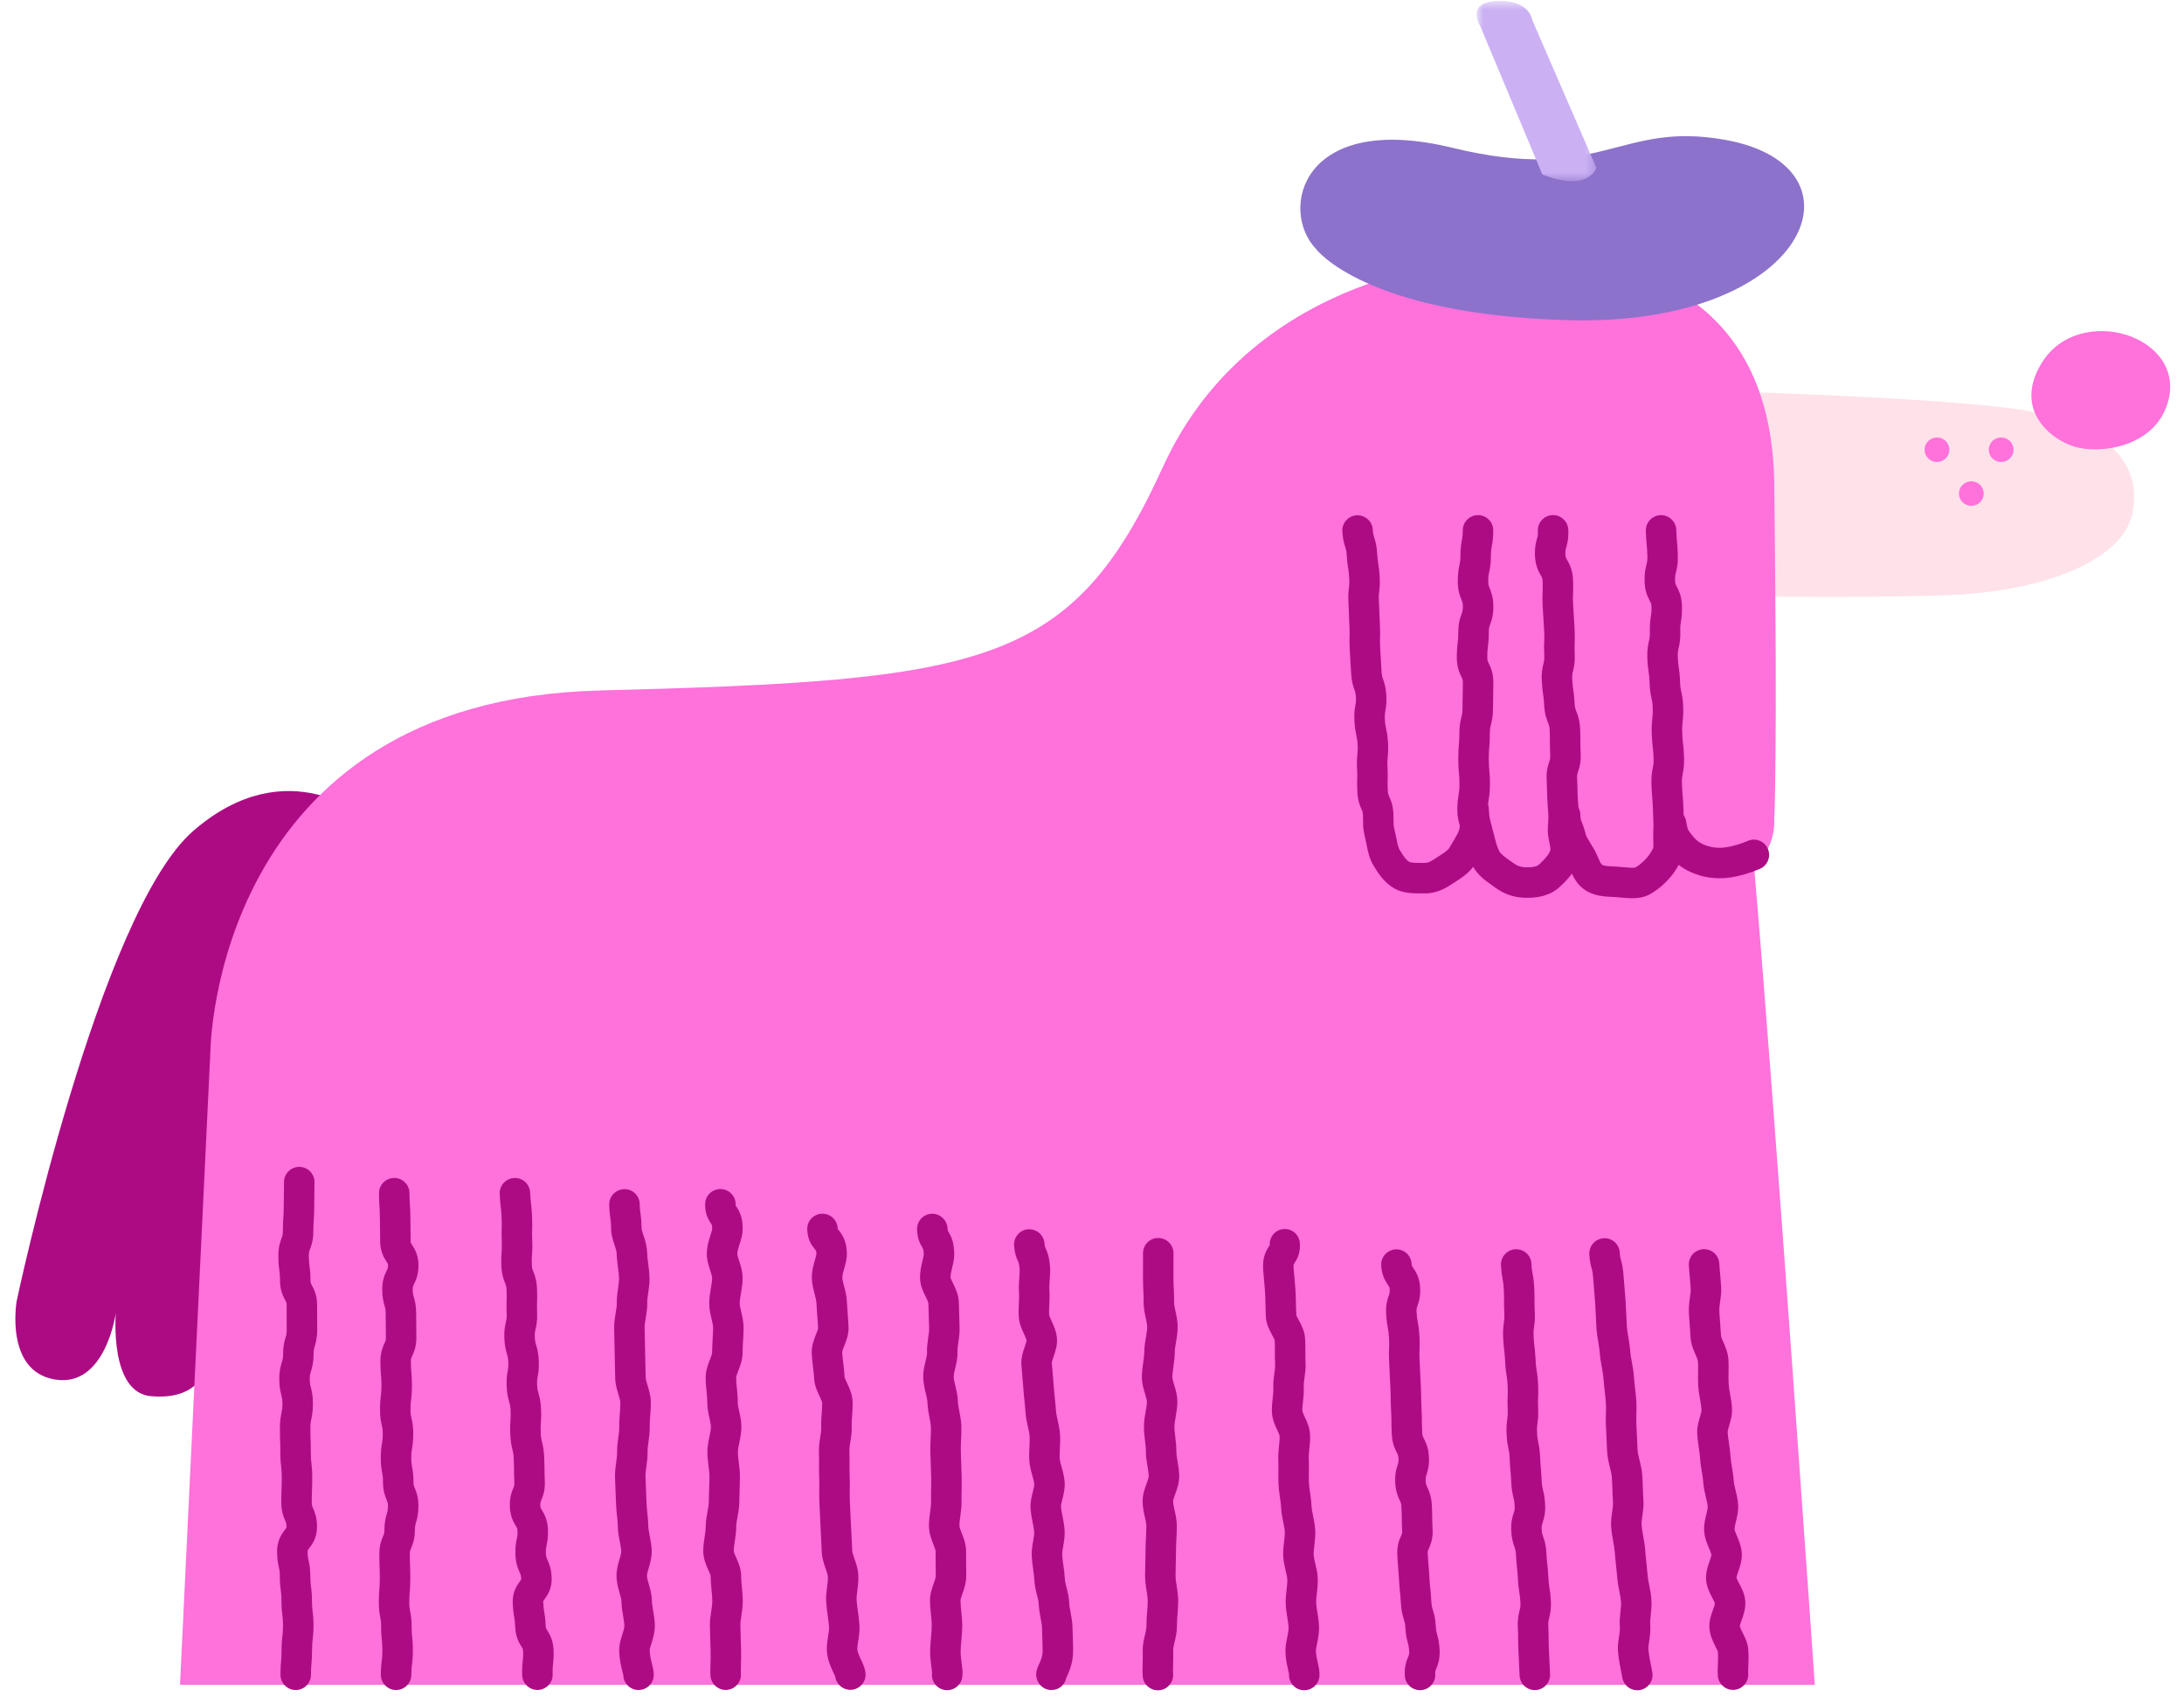 <svg viewBox="49.489 173.91 215.022 167.09" xmlns="http://www.w3.org/2000/svg" xmlns:xlink="http://www.w3.org/1999/xlink" xmlns:blush="http://design.blush" overflow="visible" width="215.022px" height="167.09px"><defs><polygon id="petdog-2-path-1" points="0.866 0.632 12.658 0.632 12.658 18.381 0.866 18.381"/></defs><g id="Pet/Dog 2" stroke="none" stroke-width="1" fill="none" fill-rule="evenodd"><g id="Group-56" transform="translate(51, 173)"><path d="M164.359,39.338 C164.359,39.338 192.791,39.995 199.442,41.638 C206.093,43.281 209.418,46.567 208.421,51.495 C207.567,55.712 200.606,59.217 189.632,59.546 C178.658,59.874 166.687,59.546 166.687,59.546 L164.359,39.338 Z" id="Fill-1" fill="#FFE2E9"/><path d="M34.668,81.561 C34.668,81.561 26.853,74.66 17.542,82.71 C8.231,90.76 0.129,129.041 0.129,129.041 C0.129,129.041 -1.08,135.94 3.908,136.762 C8.896,137.583 9.894,130.19 9.894,130.19 C9.894,130.19 9.211,138.083 13.385,138.405 C17.559,138.726 19.537,136.762 20.701,130.025 C21.865,123.29 34.668,81.561 34.668,81.561" id="Fill-3" fill="#AD0B84"/><path d="M171.17,86.096 C173.393,84.408 173.171,81.642 173.171,81.642 C173.171,81.642 173.503,75.482 173.171,48.538 C172.838,21.595 144.24,26.523 144.24,26.523 C144.24,26.523 121.96,27.181 112.981,46.895 C104.003,66.61 95.357,67.924 57.447,68.91 C19.537,69.896 19.205,104.397 19.205,104.397 L16.212,166.826 L177.162,166.826 C177.162,166.826 173.212,109.587 171.17,86.096" id="Fill-5" fill="#FF71DB"/><path d="M199.525,36.615 C196.716,41.141 200.234,44.117 202.686,44.883 C205.137,45.651 210.59,45.026 211.912,40.559 C213.862,33.968 203.211,30.678 199.525,36.615" id="Fill-7" fill="#FF71DB"/><path d="M128.056,25.428 C128.056,25.428 132.8,31.858 152.775,32.438 C176.549,33.129 182.889,17.334 168.405,14.694 C157.796,12.762 156.322,19.076 141.47,15.461 C126.615,11.848 124.398,21.596 128.056,25.428" id="Fill-9" fill="#8C72CB"/><g id="Group-13" transform="translate(143, 0.368)"><mask id="petdog-2-mask-2" fill="#fff"><use xlink:href="#petdog-2-path-1"/></mask><g id="Clip-12"/><path d="M7.337,17.722 L1.241,3.155 C1.241,3.155 -0.311,0.745 2.903,0.636 C6.118,0.526 6.339,2.498 6.339,2.498 L12.658,17.065 C12.658,17.065 11.938,19.521 7.337,17.722" id="Fill-11" fill="#CBB1F4" mask="url(#petdog-2-mask-2)"/></g><path d="M27.604,167.338 C26.775,167.338 26.104,166.667 26.104,165.838 C26.104,165.164 26.134,164.827 26.163,164.49 C26.187,164.219 26.211,163.948 26.211,163.405 C26.211,162.71 26.254,162.34 26.292,162.015 C26.324,161.734 26.353,161.493 26.353,160.971 C26.353,160.458 26.323,160.219 26.288,159.943 C26.247,159.615 26.201,159.243 26.201,158.542 C26.201,158.034 26.171,157.809 26.133,157.525 C26.089,157.194 26.04,156.819 26.04,156.113 C26.04,155.671 26,155.494 25.94,155.226 C25.864,154.883 25.769,154.457 25.769,153.685 C25.769,152.569 26.255,151.936 26.545,151.558 C26.599,151.488 26.68,151.382 26.693,151.351 C26.7,150.961 26.666,150.88 26.562,150.638 C26.411,150.284 26.182,149.75 26.182,148.837 C26.182,148.199 26.195,147.881 26.208,147.563 C26.219,147.274 26.231,146.985 26.231,146.409 C26.231,145.888 26.203,145.647 26.171,145.367 C26.133,145.043 26.091,144.675 26.091,143.982 C26.091,143.402 26.081,143.112 26.07,142.823 C26.059,142.506 26.048,142.19 26.048,141.557 C26.048,140.798 26.134,140.379 26.203,140.042 C26.257,139.776 26.297,139.585 26.297,139.13 C26.297,138.713 26.254,138.544 26.189,138.289 C26.099,137.937 25.987,137.5 25.987,136.705 C25.987,135.874 26.133,135.4 26.239,135.053 C26.316,134.8 26.359,134.661 26.359,134.279 C26.359,133.456 26.498,132.985 26.6,132.642 C26.675,132.386 26.717,132.245 26.717,131.856 L26.708,129.43 C26.708,129.202 26.689,129.165 26.562,128.928 C26.361,128.555 26.058,127.99 26.058,127.007 C26.058,126.504 26.028,126.281 25.989,125.999 C25.944,125.668 25.893,125.293 25.893,124.586 C25.893,123.714 26.074,123.219 26.207,122.858 C26.296,122.614 26.337,122.502 26.337,122.162 C26.337,121.503 26.361,121.172 26.384,120.842 C26.404,120.567 26.424,120.291 26.424,119.738 C26.424,119.117 26.431,118.806 26.438,118.495 C26.445,118.201 26.451,117.907 26.451,117.318 C26.451,116.489 27.123,115.818 27.951,115.818 C28.78,115.818 29.451,116.489 29.451,117.318 C29.451,117.94 29.444,118.251 29.437,118.562 C29.431,118.856 29.424,119.15 29.424,119.738 C29.424,120.398 29.4,120.728 29.377,121.058 C29.357,121.334 29.337,121.61 29.337,122.162 C29.337,123.034 29.156,123.529 29.023,123.89 C28.934,124.134 28.893,124.246 28.893,124.586 C28.893,125.089 28.923,125.312 28.962,125.594 C29.007,125.925 29.058,126.3 29.058,127.007 C29.058,127.236 29.078,127.272 29.205,127.509 C29.405,127.883 29.708,128.447 29.708,129.43 L29.717,131.856 C29.717,132.679 29.578,133.15 29.477,133.493 C29.401,133.749 29.359,133.891 29.359,134.279 C29.359,135.11 29.213,135.585 29.107,135.932 C29.03,136.184 28.987,136.323 28.987,136.705 C28.987,137.123 29.03,137.292 29.096,137.546 C29.185,137.898 29.297,138.335 29.297,139.13 C29.297,139.889 29.211,140.308 29.142,140.645 C29.087,140.911 29.048,141.102 29.048,141.557 C29.048,142.137 29.058,142.427 29.068,142.716 C29.08,143.033 29.091,143.349 29.091,143.982 C29.091,144.503 29.119,144.744 29.151,145.024 C29.188,145.348 29.231,145.716 29.231,146.409 C29.231,147.046 29.218,147.364 29.206,147.683 C29.194,147.971 29.182,148.26 29.182,148.837 C29.182,149.135 29.217,149.216 29.32,149.458 C29.472,149.812 29.7,150.346 29.7,151.259 C29.7,152.375 29.214,153.007 28.924,153.385 C28.871,153.455 28.79,153.561 28.776,153.593 C28.769,154.127 28.809,154.304 28.869,154.572 C28.945,154.915 29.04,155.341 29.04,156.113 C29.04,156.622 29.07,156.846 29.107,157.131 C29.151,157.462 29.201,157.836 29.201,158.542 C29.201,159.056 29.23,159.295 29.265,159.571 C29.306,159.899 29.353,160.271 29.353,160.971 C29.353,161.667 29.31,162.036 29.271,162.361 C29.239,162.642 29.211,162.883 29.211,163.405 C29.211,164.079 29.181,164.416 29.152,164.753 C29.128,165.025 29.104,165.296 29.104,165.838 C29.104,166.667 28.433,167.338 27.604,167.338" id="Fill-14" fill="#AD0B84"/><path d="M37.484,167.338 C36.656,167.338 35.984,166.667 35.984,165.838 C35.984,165.149 36.031,164.783 36.072,164.46 C36.106,164.192 36.136,163.96 36.136,163.46 C36.136,162.942 36.109,162.683 36.083,162.424 C36.05,162.109 36.014,161.753 36.014,161.081 C36.014,160.63 35.977,160.441 35.926,160.177 C35.864,159.85 35.785,159.443 35.785,158.707 C35.785,158.052 35.812,157.724 35.839,157.397 C35.861,157.13 35.883,156.865 35.883,156.333 C35.883,155.769 35.871,155.487 35.861,155.205 C35.849,154.894 35.837,154.582 35.837,153.959 C35.837,153.062 36.059,152.537 36.206,152.189 C36.304,151.955 36.337,151.877 36.337,151.588 C36.337,150.78 36.474,150.319 36.572,149.982 C36.645,149.734 36.685,149.597 36.685,149.22 C36.685,148.924 36.65,148.837 36.553,148.605 C36.365,148.148 36.197,147.67 36.197,146.847 C36.197,146.391 36.161,146.199 36.111,145.933 C36.053,145.609 35.978,145.205 35.978,144.476 C35.978,143.758 36.044,143.362 36.097,143.043 C36.142,142.781 36.175,142.573 36.175,142.105 C36.175,141.682 36.136,141.512 36.078,141.255 C35.999,140.917 35.903,140.496 35.903,139.733 C35.903,139.049 35.947,138.687 35.986,138.367 C36.019,138.097 36.047,137.865 36.047,137.363 C36.047,136.837 36.023,136.574 35.999,136.312 C35.971,135.982 35.941,135.651 35.941,134.992 C35.941,134.073 36.185,133.538 36.346,133.184 C36.453,132.951 36.481,132.889 36.481,132.623 C36.481,132.044 36.477,131.754 36.471,131.464 C36.465,131.161 36.461,130.858 36.461,130.252 C36.461,129.871 36.422,129.733 36.349,129.483 C36.252,129.147 36.12,128.687 36.12,127.884 C36.12,126.951 36.38,126.409 36.551,126.051 C36.661,125.822 36.688,125.767 36.688,125.517 C36.688,125.369 36.688,125.369 36.545,125.149 C36.312,124.788 35.919,124.184 35.919,123.148 C35.919,122.575 35.913,122.289 35.904,122.003 C35.897,121.697 35.889,121.391 35.889,120.779 C35.889,120.242 35.868,119.973 35.849,119.704 C35.827,119.381 35.803,119.059 35.803,118.413 C35.803,117.585 36.474,116.913 37.303,116.913 C38.132,116.913 38.803,117.585 38.803,118.413 C38.803,118.951 38.822,119.219 38.842,119.488 C38.864,119.811 38.889,120.133 38.889,120.779 C38.889,121.351 38.895,121.638 38.904,121.924 C38.911,122.23 38.919,122.536 38.919,123.148 C38.919,123.296 38.919,123.296 39.062,123.516 C39.297,123.877 39.688,124.481 39.688,125.517 C39.688,126.45 39.428,126.991 39.257,127.349 C39.147,127.579 39.12,127.633 39.12,127.884 C39.12,128.265 39.16,128.403 39.233,128.653 C39.328,128.989 39.461,129.449 39.461,130.252 C39.461,130.832 39.465,131.121 39.471,131.411 C39.477,131.714 39.481,132.017 39.481,132.623 C39.481,133.542 39.237,134.076 39.075,134.43 C38.969,134.663 38.941,134.726 38.941,134.992 C38.941,135.518 38.964,135.78 38.987,136.043 C39.017,136.373 39.047,136.703 39.047,137.363 C39.047,138.046 39.004,138.409 38.964,138.729 C38.931,138.999 38.903,139.231 38.903,139.733 C38.903,140.155 38.943,140.325 39.002,140.582 C39.08,140.921 39.175,141.341 39.175,142.105 C39.175,142.822 39.109,143.218 39.056,143.537 C39.013,143.799 38.978,144.007 38.978,144.476 C38.978,144.932 39.014,145.124 39.062,145.39 C39.123,145.714 39.197,146.117 39.197,146.847 C39.197,147.144 39.233,147.231 39.328,147.463 C39.517,147.92 39.685,148.398 39.685,149.22 C39.685,150.028 39.55,150.49 39.45,150.827 C39.377,151.075 39.337,151.212 39.337,151.588 C39.337,152.485 39.115,153.01 38.968,153.358 C38.87,153.592 38.837,153.671 38.837,153.959 C38.837,154.523 38.847,154.805 38.858,155.087 C38.87,155.399 38.883,155.71 38.883,156.333 C38.883,156.987 38.856,157.315 38.83,157.643 C38.807,157.909 38.785,158.174 38.785,158.707 C38.785,159.158 38.822,159.348 38.873,159.611 C38.935,159.938 39.014,160.345 39.014,161.081 C39.014,161.599 39.041,161.859 39.066,162.117 C39.099,162.432 39.136,162.788 39.136,163.46 C39.136,164.149 39.089,164.515 39.047,164.838 C39.014,165.107 38.984,165.338 38.984,165.838 C38.984,166.667 38.313,167.338 37.484,167.338" id="Fill-16" fill="#AD0B84"/><path d="M51.401,167.331 C50.601,167.331 49.937,166.7 49.903,165.894 C49.874,165.183 49.917,164.804 49.955,164.469 C49.985,164.199 50.009,163.986 49.989,163.508 C49.981,163.307 49.966,163.284 49.828,163.061 C49.602,162.697 49.259,162.146 49.218,161.158 C49.197,160.657 49.158,160.426 49.113,160.158 C49.06,159.838 48.999,159.476 48.97,158.79 C48.923,157.678 49.389,157.03 49.668,156.643 C49.719,156.572 49.79,156.475 49.803,156.442 C49.79,156.067 49.751,155.979 49.647,155.744 C49.489,155.388 49.273,154.9 49.236,154.022 C49.203,153.241 49.295,152.807 49.368,152.458 C49.422,152.199 49.456,152.043 49.439,151.639 C49.43,151.431 49.413,151.403 49.279,151.182 C49.06,150.821 48.73,150.274 48.689,149.298 C48.65,148.379 48.871,147.834 49.018,147.473 C49.114,147.234 49.141,147.17 49.13,146.902 C49.104,146.285 49.1,145.976 49.097,145.667 C49.094,145.382 49.092,145.098 49.068,144.529 C49.049,144.086 49.004,143.901 48.94,143.645 C48.859,143.318 48.759,142.911 48.728,142.168 C48.7,141.492 48.724,141.132 48.746,140.813 C48.764,140.557 48.782,140.301 48.76,139.79 C48.743,139.378 48.695,139.214 48.624,138.965 C48.526,138.627 48.404,138.206 48.372,137.433 C48.339,136.674 48.416,136.252 48.477,135.913 C48.525,135.651 48.555,135.477 48.538,135.051 C48.521,134.642 48.472,134.479 48.4,134.233 C48.3,133.893 48.176,133.47 48.143,132.694 C48.109,131.897 48.217,131.435 48.296,131.099 C48.354,130.849 48.389,130.698 48.373,130.31 C48.345,129.661 48.357,129.335 48.367,129.009 C48.377,128.741 48.386,128.473 48.363,127.937 C48.349,127.599 48.306,127.491 48.212,127.252 C48.075,126.907 47.887,126.433 47.852,125.588 C47.823,124.908 47.85,124.544 47.875,124.225 C47.895,123.952 47.913,123.717 47.892,123.213 C47.864,122.569 47.874,122.246 47.882,121.922 C47.89,121.651 47.898,121.38 47.875,120.84 C47.853,120.306 47.821,120.039 47.789,119.773 C47.751,119.45 47.713,119.127 47.686,118.479 C47.651,117.651 48.294,116.952 49.121,116.917 C49.957,116.878 50.648,117.526 50.683,118.353 C50.705,118.887 50.737,119.154 50.769,119.42 C50.807,119.743 50.845,120.066 50.872,120.714 C50.9,121.359 50.89,121.683 50.881,122.006 C50.874,122.277 50.866,122.547 50.889,123.087 C50.918,123.768 50.89,124.13 50.866,124.45 C50.845,124.723 50.828,124.957 50.849,125.462 C50.863,125.8 50.906,125.909 51.001,126.147 C51.137,126.493 51.325,126.966 51.36,127.811 C51.388,128.46 51.377,128.786 51.366,129.112 C51.357,129.38 51.347,129.648 51.37,130.184 C51.403,130.98 51.296,131.442 51.217,131.779 C51.159,132.029 51.124,132.18 51.14,132.568 C51.157,132.977 51.206,133.14 51.278,133.386 C51.378,133.726 51.502,134.149 51.535,134.925 C51.567,135.684 51.491,136.106 51.429,136.445 C51.382,136.707 51.351,136.88 51.369,137.307 C51.386,137.719 51.434,137.884 51.505,138.132 C51.604,138.471 51.725,138.892 51.757,139.664 C51.786,140.341 51.761,140.701 51.739,141.019 C51.722,141.276 51.704,141.532 51.725,142.042 C51.744,142.485 51.79,142.67 51.853,142.926 C51.934,143.253 52.034,143.66 52.065,144.403 C52.091,145.02 52.094,145.329 52.097,145.638 C52.1,145.923 52.103,146.207 52.127,146.776 C52.165,147.695 51.944,148.241 51.797,148.602 C51.7,148.84 51.674,148.904 51.686,149.171 C51.694,149.379 51.712,149.408 51.845,149.628 C52.064,149.99 52.395,150.536 52.436,151.513 C52.468,152.293 52.377,152.727 52.304,153.077 C52.249,153.335 52.216,153.492 52.233,153.896 C52.246,154.205 52.285,154.293 52.39,154.528 C52.547,154.884 52.764,155.372 52.8,156.25 C52.848,157.362 52.381,158.01 52.102,158.396 C52.051,158.468 51.981,158.565 51.967,158.598 C51.988,159.163 52.027,159.394 52.072,159.662 C52.126,159.982 52.186,160.345 52.215,161.032 C52.224,161.232 52.238,161.256 52.377,161.478 C52.603,161.843 52.945,162.394 52.986,163.381 C53.016,164.093 52.973,164.473 52.935,164.807 C52.905,165.077 52.88,165.29 52.901,165.768 C52.935,166.596 52.293,167.295 51.465,167.33 C51.443,167.331 51.422,167.331 51.401,167.331" id="Fill-18" fill="#AD0B84"/><path d="M61.356,167.338 C60.527,167.338 59.856,166.667 59.856,165.838 C59.846,165.792 59.809,165.666 59.771,165.518 C59.649,165.037 59.466,164.311 59.453,163.43 C59.444,162.858 59.608,162.345 59.752,161.893 C59.86,161.553 59.963,161.232 59.959,160.989 C59.955,160.742 59.9,160.425 59.843,160.089 C59.765,159.636 59.678,159.122 59.668,158.557 C59.665,158.38 59.578,158.08 59.494,157.791 C59.362,157.332 59.197,156.762 59.186,156.128 C59.174,155.511 59.334,154.971 59.474,154.493 C59.564,154.19 59.656,153.876 59.653,153.68 C59.648,153.42 59.584,153.096 59.516,152.753 C59.427,152.306 59.327,151.798 59.316,151.246 C59.309,150.889 59.271,150.53 59.233,150.168 C59.187,149.718 59.142,149.264 59.133,148.807 C59.126,148.42 59.106,148.03 59.088,147.639 C59.067,147.216 59.047,146.792 59.039,146.366 C59.028,145.846 59.096,145.352 59.155,144.916 C59.205,144.554 59.251,144.213 59.246,143.92 C59.235,143.395 59.304,142.899 59.364,142.461 C59.414,142.101 59.461,141.761 59.456,141.473 C59.446,141.017 59.479,140.559 59.514,140.103 C59.541,139.745 59.571,139.387 59.564,139.032 C59.559,138.826 59.468,138.527 59.372,138.21 C59.23,137.741 59.069,137.21 59.057,136.603 L58.955,131.727 C58.943,131.158 59.031,130.639 59.108,130.182 C59.165,129.844 59.218,129.526 59.213,129.282 C59.202,128.72 59.277,128.205 59.344,127.75 C59.394,127.41 59.44,127.089 59.436,126.838 C59.428,126.465 59.378,126.088 59.326,125.689 C59.272,125.274 59.216,124.845 59.207,124.405 C59.201,124.132 59.092,123.802 58.976,123.453 C58.832,123.017 58.669,122.523 58.658,121.978 C58.643,121.26 58.608,121.031 58.571,120.79 C58.53,120.522 58.484,120.218 58.47,119.548 C58.452,118.72 59.109,118.034 59.938,118.017 C60.78,117.993 61.452,118.656 61.469,119.484 C61.479,119.959 61.504,120.126 61.537,120.338 C61.594,120.714 61.639,121.069 61.657,121.916 C61.661,122.017 61.755,122.303 61.825,122.511 C61.988,123.005 62.191,123.619 62.206,124.343 C62.212,124.649 62.257,124.967 62.301,125.299 C62.358,125.74 62.424,126.239 62.435,126.776 C62.445,127.276 62.377,127.738 62.312,128.185 C62.258,128.557 62.206,128.908 62.212,129.22 C62.224,129.746 62.14,130.242 62.066,130.68 C62.005,131.039 61.948,131.379 61.954,131.665 L62.056,136.543 C62.06,136.735 62.148,137.028 62.243,137.339 C62.387,137.814 62.55,138.352 62.563,138.971 C62.572,139.422 62.54,139.876 62.505,140.331 C62.478,140.692 62.447,141.052 62.455,141.413 C62.465,141.939 62.397,142.435 62.336,142.872 C62.286,143.232 62.239,143.572 62.245,143.86 C62.255,144.386 62.188,144.883 62.128,145.321 C62.079,145.68 62.033,146.02 62.038,146.307 C62.046,146.705 62.065,147.101 62.085,147.495 C62.105,147.915 62.125,148.333 62.132,148.748 C62.14,149.122 62.18,149.493 62.217,149.861 C62.263,150.307 62.307,150.75 62.315,151.189 C62.321,151.476 62.388,151.813 62.459,152.17 C62.544,152.605 62.642,153.097 62.652,153.622 C62.665,154.28 62.491,154.869 62.352,155.341 C62.273,155.612 62.182,155.918 62.185,156.074 C62.189,156.31 62.28,156.625 62.377,156.958 C62.508,157.413 62.657,157.928 62.667,158.504 C62.673,158.842 62.735,159.202 62.8,159.584 C62.874,160.016 62.95,160.463 62.959,160.939 C62.97,161.673 62.771,162.3 62.61,162.803 C62.549,162.997 62.456,163.29 62.453,163.389 C62.46,163.916 62.577,164.376 62.68,164.782 C62.77,165.141 62.856,165.481 62.856,165.838 C62.856,166.667 62.185,167.338 61.356,167.338" id="Fill-20" fill="#AD0B84"/><path d="M69.933,167.331 C69.168,167.331 68.514,166.748 68.441,165.971 C68.411,165.647 68.422,165.29 68.436,164.838 C68.449,164.449 68.464,163.98 68.451,163.44 L68.424,162.597 C68.406,162.102 68.388,161.565 68.38,160.99 C68.373,160.501 68.442,160.046 68.509,159.605 C68.566,159.227 68.62,158.872 68.617,158.543 C68.615,158.213 68.58,157.875 68.547,157.529 C68.502,157.064 68.458,156.588 68.457,156.102 C68.446,156.011 68.317,155.722 68.232,155.531 C68.008,155.03 67.729,154.406 67.727,153.66 C67.727,153.152 67.801,152.666 67.866,152.238 C67.921,151.871 67.974,151.523 67.974,151.217 C67.975,150.681 68.067,150.181 68.149,149.74 C68.215,149.386 68.277,149.052 68.277,148.773 C68.278,148.352 68.293,147.928 68.308,147.502 C68.322,147.113 68.336,146.722 68.337,146.329 C68.338,146.022 68.295,145.675 68.249,145.307 C68.195,144.878 68.134,144.393 68.136,143.885 C68.138,143.326 68.246,142.814 68.34,142.362 C68.411,142.021 68.479,141.699 68.48,141.444 C68.481,141.203 68.411,140.886 68.337,140.55 C68.236,140.092 68.121,139.574 68.124,139.001 C68.126,138.644 68.087,138.286 68.052,137.931 C68.007,137.494 67.962,137.042 67.965,136.562 C67.969,135.87 68.201,135.272 68.386,134.792 C68.475,134.562 68.597,134.248 68.598,134.126 C68.601,133.678 68.626,133.234 68.651,132.796 C68.672,132.421 68.694,132.051 68.697,131.686 C68.699,131.442 68.623,131.122 68.542,130.783 C68.434,130.328 68.311,129.811 68.316,129.244 C68.32,128.685 68.409,128.172 68.487,127.72 C68.545,127.381 68.6,127.06 68.602,126.807 C68.604,126.599 68.5,126.279 68.399,125.97 C68.246,125.5 68.072,124.969 68.078,124.365 C68.084,123.637 68.284,123.018 68.445,122.521 C68.512,122.313 68.604,122.029 68.607,121.929 C68.611,121.581 68.587,121.544 68.485,121.393 C68.204,120.974 67.904,120.446 67.913,119.488 C67.922,118.665 68.592,118.004 69.413,118.004 L69.429,118.004 C70.258,118.013 70.922,118.691 70.913,119.519 C70.912,119.614 70.92,119.652 70.92,119.652 C70.927,119.652 70.952,119.685 70.975,119.72 C71.287,120.184 71.619,120.778 71.607,121.959 C71.602,122.508 71.441,123.005 71.299,123.444 C71.186,123.793 71.08,124.123 71.078,124.392 C71.077,124.505 71.177,124.813 71.25,125.038 C71.41,125.526 71.608,126.133 71.602,126.833 C71.598,127.33 71.519,127.788 71.443,128.23 C71.379,128.602 71.318,128.953 71.316,129.268 C71.314,129.472 71.386,129.772 71.461,130.089 C71.574,130.563 71.702,131.101 71.697,131.708 C71.694,132.124 71.67,132.543 71.646,132.968 C71.623,133.356 71.6,133.749 71.598,134.147 C71.593,134.817 71.366,135.403 71.184,135.874 C71.087,136.126 70.966,136.439 70.965,136.581 C70.963,136.928 71.001,137.277 71.037,137.629 C71.081,138.071 71.127,138.527 71.124,139.019 C71.123,139.255 71.192,139.569 71.266,139.903 C71.368,140.362 71.483,140.882 71.48,141.459 C71.477,142.016 71.37,142.526 71.276,142.977 C71.204,143.319 71.137,143.642 71.136,143.897 C71.135,144.211 71.179,144.562 71.225,144.934 C71.281,145.379 71.339,145.839 71.337,146.338 C71.336,146.764 71.321,147.187 71.306,147.609 C71.292,148.001 71.278,148.391 71.277,148.778 C71.276,149.331 71.182,149.839 71.099,150.288 C71.035,150.632 70.974,150.958 70.974,151.218 C70.974,151.75 70.898,152.248 70.831,152.688 C70.778,153.042 70.727,153.377 70.727,153.656 C70.73,153.769 70.875,154.093 70.971,154.306 C71.186,154.788 71.454,155.387 71.457,156.09 C71.458,156.484 71.497,156.868 71.533,157.243 C71.575,157.679 71.614,158.105 71.617,158.521 C71.621,159.086 71.544,159.599 71.475,160.052 C71.425,160.389 71.376,160.707 71.38,160.951 C71.387,161.501 71.405,162.016 71.422,162.492 L71.45,163.367 C71.465,163.971 71.449,164.497 71.435,164.932 C71.425,165.251 71.411,165.506 71.429,165.691 C71.506,166.516 70.9,167.247 70.075,167.325 C70.027,167.329 69.98,167.331 69.933,167.331" id="Fill-22" fill="#AD0B84"/><path d="M82.205,167.32 C81.459,167.32 80.812,166.764 80.718,166.005 C80.705,165.963 80.605,165.752 80.532,165.598 C80.296,165.099 79.973,164.416 79.904,163.57 C79.861,163.041 79.942,162.533 80.014,162.086 C80.072,161.719 80.128,161.372 80.108,161.077 C80.086,160.753 80.038,160.418 79.989,160.073 C79.924,159.609 79.859,159.13 79.829,158.635 C79.797,158.108 79.863,157.606 79.921,157.163 C79.968,156.801 80.013,156.459 79.997,156.171 C79.987,155.992 79.884,155.695 79.784,155.408 C79.625,154.953 79.428,154.386 79.393,153.748 C79.371,153.31 79.351,152.866 79.33,152.417 L79.16,148.855 C79.139,148.419 79.144,147.98 79.15,147.539 C79.155,147.161 79.162,146.782 79.143,146.403 C79.123,145.967 79.126,145.531 79.129,145.094 C79.132,144.713 79.136,144.332 79.119,143.952 C79.093,143.389 79.176,142.871 79.248,142.413 C79.303,142.07 79.355,141.746 79.344,141.495 C79.322,140.992 79.356,140.528 79.391,140.078 C79.418,139.707 79.445,139.356 79.432,139.045 C79.426,138.93 79.275,138.609 79.175,138.397 C78.951,137.923 78.673,137.333 78.643,136.633 C78.627,136.254 78.579,135.881 78.533,135.512 C78.477,135.069 78.424,134.631 78.407,134.197 C78.376,133.449 78.629,132.814 78.832,132.303 C78.91,132.109 79.026,131.816 79.033,131.712 C79.017,131.313 78.985,130.908 78.955,130.514 C78.923,130.095 78.892,129.687 78.876,129.289 C78.865,128.999 78.777,128.662 78.683,128.305 C78.57,127.874 78.442,127.386 78.421,126.862 C78.393,126.121 78.578,125.486 78.726,124.976 C78.782,124.784 78.866,124.494 78.868,124.396 C78.856,124.096 78.843,124.08 78.721,123.934 C78.374,123.518 78.001,122.99 77.965,121.987 C77.934,121.159 78.581,120.464 79.409,120.433 C80.231,120.401 80.933,121.05 80.963,121.878 C80.964,121.916 80.966,121.948 80.972,121.976 C80.966,121.945 80.998,121.979 81.025,122.012 C81.408,122.471 81.819,123.063 81.866,124.288 C81.887,124.851 81.738,125.362 81.607,125.813 C81.505,126.162 81.41,126.491 81.419,126.747 C81.427,126.943 81.503,127.234 81.584,127.543 C81.709,128.017 81.85,128.553 81.874,129.171 C81.889,129.533 81.917,129.904 81.946,130.285 C81.979,130.714 82.013,131.154 82.031,131.605 C82.059,132.31 81.815,132.922 81.62,133.413 C81.533,133.631 81.402,133.96 81.404,134.074 C81.418,134.425 81.465,134.78 81.51,135.139 C81.566,135.59 81.622,136.046 81.641,136.508 C81.65,136.613 81.793,136.916 81.888,137.116 C82.115,137.598 82.398,138.198 82.429,138.916 C82.45,139.404 82.415,139.862 82.382,140.303 C82.353,140.682 82.327,141.039 82.341,141.363 C82.365,141.918 82.284,142.432 82.211,142.885 C82.156,143.232 82.104,143.559 82.116,143.815 C82.135,144.248 82.133,144.683 82.129,145.117 C82.126,145.5 82.123,145.883 82.141,146.263 C82.161,146.702 82.156,147.142 82.15,147.581 C82.144,147.959 82.138,148.336 82.156,148.71 L82.328,152.283 C82.347,152.724 82.367,153.159 82.39,153.59 C82.401,153.801 82.506,154.103 82.617,154.422 C82.777,154.882 82.958,155.403 82.992,156.003 C83.024,156.571 82.955,157.093 82.895,157.553 C82.851,157.892 82.809,158.213 82.823,158.453 C82.849,158.868 82.906,159.269 82.96,159.657 C83.019,160.075 83.074,160.481 83.101,160.875 C83.144,161.509 83.051,162.091 82.976,162.559 C82.929,162.853 82.881,163.157 82.894,163.327 C82.919,163.628 83.077,163.961 83.244,164.314 C83.435,164.72 83.634,165.139 83.696,165.635 C83.797,166.458 83.214,167.207 82.392,167.309 C82.329,167.317 82.267,167.32 82.205,167.32" id="Fill-24" fill="#AD0B84"/><path d="M91.744,167.356 C91.686,167.356 91.628,167.353 91.57,167.346 C90.746,167.251 90.157,166.506 90.252,165.684 C90.258,165.595 90.219,165.303 90.191,165.089 C90.129,164.623 90.052,164.042 90.069,163.364 C90.077,163.022 90.108,162.658 90.143,162.274 C90.18,161.863 90.221,161.423 90.223,160.958 C90.224,160.635 90.186,160.299 90.15,159.952 C90.106,159.527 90.057,159.045 90.054,158.536 C90.05,157.898 90.241,157.351 90.41,156.868 C90.508,156.588 90.619,156.27 90.617,156.1 C90.612,155.737 90.611,155.369 90.611,154.996 C90.61,154.558 90.61,154.111 90.601,153.66 C90.599,153.537 90.475,153.221 90.385,152.991 C90.197,152.515 89.963,151.922 89.949,151.235 C89.937,150.719 90.005,150.229 90.065,149.795 C90.116,149.431 90.163,149.086 90.156,148.791 C90.146,148.372 90.154,147.952 90.161,147.531 C90.168,147.137 90.176,146.742 90.166,146.347 C90.155,145.918 90.139,145.487 90.123,145.057 L90.085,143.905 C90.073,143.46 90.092,143.014 90.114,142.569 C90.131,142.2 90.151,141.83 90.14,141.463 C90.131,141.172 90.065,140.834 89.995,140.475 C89.912,140.043 89.817,139.554 89.801,139.034 C89.792,138.771 89.714,138.446 89.631,138.102 C89.525,137.659 89.404,137.156 89.386,136.608 C89.366,135.984 89.498,135.435 89.615,134.951 C89.688,134.651 89.763,134.342 89.756,134.155 C89.737,133.595 89.812,133.08 89.877,132.625 C89.927,132.282 89.974,131.959 89.965,131.707 C89.95,131.28 89.939,130.861 89.928,130.453 C89.917,130.048 89.907,129.653 89.893,129.27 C89.888,129.137 89.729,128.815 89.613,128.58 C89.384,128.116 89.099,127.54 89.074,126.86 C89.047,126.156 89.196,125.541 89.316,125.046 C89.37,124.824 89.444,124.519 89.439,124.406 C89.423,123.971 89.38,123.898 89.286,123.74 C89.048,123.339 88.813,122.874 88.778,121.996 C88.744,121.168 89.388,120.47 90.216,120.437 C91.034,120.409 91.742,121.047 91.775,121.875 C91.784,122.07 91.784,122.07 91.868,122.212 C92.132,122.659 92.394,123.189 92.437,124.291 C92.457,124.82 92.338,125.315 92.232,125.752 C92.144,126.115 92.061,126.459 92.072,126.748 C92.087,126.814 92.217,127.077 92.302,127.251 C92.552,127.756 92.863,128.386 92.891,129.162 C92.905,129.555 92.916,129.959 92.927,130.373 C92.938,130.773 92.949,131.183 92.963,131.602 C92.981,132.123 92.91,132.618 92.847,133.055 C92.794,133.418 92.744,133.761 92.754,134.053 C92.775,134.65 92.645,135.185 92.531,135.656 C92.452,135.983 92.377,136.293 92.384,136.509 C92.392,136.752 92.468,137.067 92.548,137.4 C92.657,137.855 92.781,138.369 92.799,138.939 C92.808,139.219 92.872,139.551 92.941,139.903 C93.026,140.342 93.122,140.839 93.139,141.373 C93.152,141.818 93.132,142.266 93.11,142.713 C93.093,143.082 93.074,143.451 93.084,143.82 L93.121,144.949 C93.138,145.389 93.153,145.829 93.165,146.268 C93.177,146.709 93.169,147.148 93.161,147.586 C93.154,147.965 93.146,148.343 93.155,148.719 C93.168,149.256 93.098,149.761 93.037,150.206 C92.988,150.56 92.942,150.894 92.948,151.172 C92.951,151.321 93.07,151.624 93.175,151.891 C93.36,152.358 93.589,152.941 93.601,153.606 C93.609,154.075 93.61,154.537 93.611,154.992 C93.611,155.353 93.612,155.71 93.617,156.06 C93.626,156.76 93.413,157.369 93.242,157.858 C93.162,158.086 93.053,158.399 93.054,158.517 C93.056,158.904 93.097,159.28 93.135,159.644 C93.179,160.072 93.224,160.516 93.223,160.97 C93.22,161.545 93.173,162.075 93.131,162.542 C93.102,162.857 93.075,163.156 93.068,163.439 C93.057,163.881 93.112,164.295 93.164,164.695 C93.225,165.154 93.283,165.588 93.232,166.028 C93.143,166.793 92.495,167.356 91.744,167.356" id="Fill-26" fill="#AD0B84"/><path d="M102.015,167.339 C101.907,167.339 101.797,167.328 101.686,167.305 C100.876,167.135 100.368,166.295 100.538,165.484 C100.593,165.221 100.694,164.999 100.8,164.763 C100.96,164.408 101.142,164.005 101.139,163.499 C101.137,163.029 101.119,162.498 101.101,161.918 L101.078,161.172 C101.071,160.936 101.013,160.627 100.951,160.3 C100.869,159.868 100.777,159.379 100.755,158.839 C100.746,158.628 100.672,158.335 100.593,158.024 C100.48,157.579 100.352,157.075 100.326,156.505 C100.31,156.173 100.261,155.836 100.213,155.493 C100.152,155.057 100.092,154.614 100.069,154.163 C100.04,153.615 100.129,153.112 100.207,152.668 C100.265,152.338 100.321,152.026 100.308,151.791 C100.292,151.512 100.227,151.186 100.159,150.841 C100.075,150.425 99.981,149.953 99.952,149.448 C99.916,148.829 100.06,148.264 100.176,147.81 C100.248,147.524 100.324,147.228 100.313,147.062 C100.3,146.832 100.215,146.531 100.125,146.212 C100.001,145.776 99.862,145.281 99.828,144.727 C99.798,144.251 99.821,143.806 99.843,143.376 C99.861,143.013 99.878,142.67 99.859,142.364 C99.841,142.086 99.768,141.762 99.691,141.419 C99.597,141.004 99.491,140.533 99.458,140.028 C99.433,139.644 99.393,139.262 99.354,138.883 C99.312,138.48 99.271,138.079 99.244,137.682 C99.218,137.279 99.182,136.883 99.147,136.491 C99.112,136.1 99.077,135.714 99.051,135.332 C99.003,134.616 99.217,133.999 99.389,133.503 C99.454,133.312 99.554,133.025 99.556,132.924 C99.547,132.79 99.408,132.49 99.296,132.249 C99.092,131.81 98.838,131.263 98.794,130.625 C98.758,130.099 98.782,129.609 98.803,129.175 C98.818,128.858 98.837,128.552 98.817,128.261 C98.775,127.675 98.813,127.153 98.847,126.693 C98.869,126.386 98.89,126.095 98.875,125.894 C98.838,125.378 98.783,125.256 98.707,125.089 C98.539,124.724 98.385,124.333 98.329,123.576 C98.268,122.75 98.889,122.03 99.715,121.969 C100.549,121.914 101.26,122.529 101.321,123.355 C101.342,123.638 101.364,123.686 101.435,123.841 C101.623,124.253 101.798,124.704 101.868,125.679 C101.897,126.097 101.868,126.51 101.839,126.91 C101.81,127.305 101.783,127.678 101.809,128.05 C101.84,128.487 101.819,128.911 101.799,129.322 C101.78,129.706 101.763,130.068 101.787,130.417 C101.799,130.515 101.93,130.799 102.017,130.987 C102.233,131.452 102.502,132.031 102.55,132.73 C102.596,133.407 102.39,134.004 102.224,134.483 C102.15,134.697 102.038,135.02 102.044,135.131 C102.069,135.49 102.101,135.854 102.135,136.222 C102.172,136.638 102.21,137.058 102.238,137.484 C102.262,137.844 102.3,138.208 102.338,138.574 C102.381,138.99 102.424,139.411 102.452,139.835 C102.469,140.103 102.541,140.422 102.617,140.758 C102.712,141.18 102.82,141.658 102.853,142.174 C102.883,142.652 102.86,143.097 102.839,143.527 C102.822,143.866 102.801,144.205 102.822,144.542 C102.837,144.776 102.922,145.078 103.012,145.397 C103.135,145.834 103.275,146.329 103.308,146.883 C103.346,147.515 103.2,148.089 103.083,148.55 C103.012,148.83 102.938,149.12 102.947,149.277 C102.964,149.57 103.03,149.902 103.1,150.253 C103.182,150.666 103.276,151.134 103.303,151.627 C103.335,152.207 103.243,152.729 103.162,153.189 C103.106,153.504 103.054,153.801 103.065,154.009 C103.083,154.372 103.135,154.727 103.184,155.077 C103.245,155.513 103.303,155.942 103.323,156.365 C103.335,156.632 103.416,156.95 103.501,157.286 C103.609,157.712 103.732,158.195 103.753,158.719 C103.765,159.038 103.83,159.38 103.899,159.742 C103.979,160.17 104.063,160.612 104.077,161.086 L104.099,161.822 C104.119,162.432 104.137,162.99 104.139,163.483 C104.145,164.643 103.748,165.524 103.534,165.997 C103.501,166.071 103.47,166.134 103.45,166.189 C103.304,166.89 102.699,167.339 102.015,167.339" id="Fill-28" fill="#AD0B84"/><path d="M112.486,167.368 C111.71,167.368 111.052,166.77 110.992,165.983 C110.967,165.664 110.974,165.256 110.986,164.774 C110.995,164.386 111.007,163.939 110.994,163.448 C110.98,162.911 111.099,162.408 111.204,161.964 C111.288,161.605 111.369,161.265 111.364,160.977 C111.359,160.559 111.391,160.125 111.427,159.677 C111.457,159.305 111.489,158.921 111.486,158.526 C111.485,158.259 111.433,157.933 111.379,157.588 C111.308,157.139 111.227,156.63 111.225,156.079 C111.224,155.665 111.236,155.244 111.248,154.818 C111.259,154.427 111.271,154.031 111.271,153.63 C111.27,153.205 111.29,152.778 111.311,152.346 C111.33,151.961 111.349,151.574 111.349,151.182 C111.35,150.95 111.279,150.637 111.205,150.306 C111.101,149.843 110.983,149.317 110.985,148.734 C110.986,148.065 111.202,147.477 111.375,147.005 C111.473,146.738 111.584,146.435 111.585,146.288 C111.586,146.013 111.528,145.68 111.467,145.327 C111.391,144.883 111.304,144.38 111.307,143.84 C111.309,143.525 111.266,143.174 111.221,142.802 C111.167,142.355 111.111,141.893 111.114,141.394 C111.117,140.854 111.206,140.351 111.283,139.908 C111.344,139.558 111.403,139.227 111.404,138.954 C111.406,138.765 111.311,138.455 111.219,138.156 C111.072,137.676 110.906,137.132 110.911,136.508 C110.915,135.982 110.985,135.487 111.047,135.05 C111.097,134.692 111.145,134.355 111.147,134.068 C111.153,133.51 111.24,132.999 111.317,132.549 C111.375,132.207 111.43,131.886 111.433,131.629 C111.436,131.347 111.361,131.01 111.283,130.653 C111.188,130.215 111.079,129.719 111.085,129.189 C111.09,128.725 111.069,128.288 111.05,127.883 C111.032,127.476 111.016,127.097 111.02,126.747 C111.028,125.965 111.025,125.676 111.021,125.409 C111.018,125.149 111.014,124.909 111.022,124.305 C111.032,123.476 111.706,122.813 112.54,122.824 C113.369,122.834 114.032,123.514 114.022,124.342 C114.014,124.904 114.018,125.127 114.021,125.368 C114.025,125.65 114.029,125.955 114.02,126.781 C114.016,127.078 114.032,127.401 114.048,127.747 C114.068,128.204 114.09,128.696 114.085,129.22 C114.083,129.41 114.147,129.702 114.214,130.012 C114.319,130.492 114.439,131.037 114.433,131.659 C114.428,132.155 114.349,132.613 114.274,133.055 C114.21,133.427 114.15,133.779 114.147,134.095 C114.143,134.578 114.079,135.031 114.017,135.469 C113.964,135.847 113.913,136.204 113.911,136.532 C113.909,136.695 114,136.991 114.088,137.278 C114.231,137.745 114.409,138.326 114.404,138.976 C114.401,139.499 114.314,139.991 114.238,140.426 C114.175,140.785 114.116,141.124 114.114,141.414 C114.112,141.722 114.154,142.071 114.199,142.44 C114.251,142.868 114.309,143.352 114.307,143.856 C114.305,144.131 114.363,144.464 114.423,144.817 C114.5,145.26 114.587,145.762 114.585,146.301 C114.582,146.973 114.366,147.563 114.192,148.036 C114.1,148.288 113.986,148.601 113.985,148.742 C113.984,148.989 114.056,149.31 114.132,149.649 C114.235,150.104 114.35,150.619 114.349,151.186 C114.349,151.624 114.328,152.059 114.308,152.49 C114.289,152.872 114.271,153.252 114.271,153.627 C114.271,154.057 114.259,154.484 114.247,154.905 C114.236,155.299 114.224,155.686 114.225,156.068 C114.226,156.389 114.282,156.744 114.342,157.12 C114.411,157.559 114.483,158.013 114.486,158.503 C114.49,158.988 114.454,159.46 114.418,159.916 C114.389,160.268 114.36,160.608 114.364,160.936 C114.374,161.594 114.235,162.181 114.123,162.653 C114.061,162.919 113.989,163.221 113.993,163.369 C114.007,163.918 113.996,164.416 113.985,164.849 C113.976,165.209 113.965,165.514 113.983,165.753 C114.047,166.579 113.429,167.3 112.603,167.364 C112.564,167.367 112.525,167.368 112.486,167.368" id="Fill-30" fill="#AD0B84"/><path d="M126.898,167.361 C126.868,167.361 126.837,167.36 126.807,167.359 C125.981,167.309 125.35,166.599 125.399,165.772 C125.395,165.719 125.34,165.478 125.299,165.301 C125.195,164.845 125.052,164.22 125.046,163.502 C125.042,163.024 125.131,162.586 125.217,162.162 C125.292,161.799 125.361,161.457 125.354,161.156 C125.348,160.903 125.295,160.586 125.239,160.25 C125.169,159.824 125.089,159.341 125.072,158.817 C125.056,158.342 125.107,157.9 125.157,157.473 C125.199,157.109 125.239,156.765 125.227,156.46 C125.218,156.228 125.147,155.924 125.071,155.602 C124.967,155.165 124.85,154.669 124.827,154.118 C124.806,153.619 124.862,153.143 124.913,152.722 C124.954,152.37 124.994,152.038 124.981,151.755 C124.969,151.487 124.903,151.166 124.833,150.826 C124.746,150.405 124.648,149.927 124.624,149.412 C124.607,149.069 124.556,148.727 124.506,148.382 C124.443,147.944 124.382,147.505 124.361,147.062 C124.34,146.642 124.345,146.217 124.352,145.793 C124.357,145.429 124.363,145.064 124.345,144.701 C124.319,144.19 124.369,143.708 124.414,143.282 C124.45,142.936 124.484,142.608 124.47,142.335 C124.464,142.226 124.321,141.919 124.227,141.716 C124.016,141.259 123.752,140.691 123.716,140.016 C123.689,139.492 123.744,139.002 123.793,138.569 C123.831,138.23 123.866,137.909 123.853,137.651 C123.823,137.101 123.893,136.597 123.955,136.152 C124,135.825 124.043,135.516 124.03,135.282 C124.005,134.842 124.005,134.406 124.006,133.978 C124.007,133.62 124.008,133.269 123.989,132.925 C123.976,132.822 123.819,132.531 123.715,132.339 C123.469,131.882 123.162,131.312 123.122,130.618 C123.096,130.163 123.086,129.723 123.078,129.3 C123.07,128.941 123.064,128.594 123.044,128.263 C123.017,127.8 122.976,127.368 122.938,126.967 C122.901,126.59 122.868,126.239 122.849,125.915 C122.779,124.729 123.113,124.117 123.432,123.637 C123.455,123.604 123.478,123.571 123.498,123.535 C123.447,122.709 124.063,121.99 124.89,121.94 C125.705,121.887 126.415,122.512 126.465,123.339 C126.525,124.313 126.221,124.86 125.932,125.297 C125.906,125.334 125.877,125.37 125.855,125.418 C125.855,125.418 125.83,125.499 125.844,125.739 C125.861,126.03 125.892,126.345 125.924,126.682 C125.965,127.117 126.01,127.588 126.039,128.089 C126.061,128.455 126.069,128.839 126.077,129.237 C126.085,129.626 126.093,130.029 126.117,130.445 C126.134,130.502 126.268,130.751 126.356,130.916 C126.617,131.4 126.942,132.002 126.984,132.757 C127.007,133.157 127.007,133.567 127.006,133.983 C127.005,134.355 127.004,134.733 127.025,135.115 C127.055,135.64 126.986,136.132 126.926,136.566 C126.878,136.906 126.834,137.228 126.848,137.488 C126.876,137.996 126.821,138.479 126.773,138.904 C126.734,139.252 126.697,139.58 126.712,139.856 C126.721,139.962 126.858,140.258 126.949,140.455 C127.164,140.917 127.43,141.492 127.466,142.178 C127.492,142.687 127.442,143.169 127.398,143.594 C127.361,143.942 127.327,144.27 127.341,144.548 C127.363,144.976 127.357,145.407 127.351,145.839 C127.346,146.198 127.339,146.557 127.357,146.914 C127.374,147.264 127.426,147.611 127.476,147.956 C127.539,148.395 127.599,148.832 127.62,149.269 C127.633,149.55 127.701,149.877 127.772,150.222 C127.857,150.64 127.955,151.114 127.978,151.619 C128.002,152.148 127.943,152.641 127.892,153.077 C127.851,153.414 127.814,153.733 127.824,153.991 C127.835,154.257 127.911,154.576 127.99,154.913 C128.091,155.339 128.205,155.822 128.225,156.344 C128.246,156.882 128.188,157.38 128.137,157.819 C128.098,158.152 128.062,158.465 128.07,158.716 C128.081,159.045 128.138,159.392 128.199,159.76 C128.269,160.182 128.341,160.618 128.353,161.081 C128.369,161.723 128.252,162.299 128.157,162.762 C128.102,163.033 128.044,163.313 128.046,163.475 C128.049,163.868 128.138,164.257 128.224,164.633 C128.321,165.057 128.421,165.495 128.394,165.95 C128.346,166.747 127.686,167.361 126.898,167.361" id="Fill-32" fill="#AD0B84"/><path d="M138.294,167.354 C137.503,167.354 136.841,166.735 136.798,165.936 C136.747,165.008 136.971,164.455 137.12,164.089 C137.215,163.854 137.241,163.791 137.227,163.533 C137.202,163.094 137.153,162.911 137.086,162.658 C136.999,162.33 136.889,161.921 136.849,161.173 C136.826,160.768 136.778,160.615 136.698,160.362 C136.591,160.021 136.457,159.596 136.415,158.813 C136.384,158.257 136.355,157.98 136.325,157.703 C136.292,157.388 136.259,157.074 136.225,156.442 C136.193,155.87 136.169,155.584 136.145,155.298 C136.119,154.991 136.093,154.684 136.06,154.068 C136.007,153.113 136.258,152.547 136.424,152.173 C136.53,151.935 136.549,151.893 136.536,151.659 C136.502,151.03 136.499,150.714 136.497,150.399 C136.495,150.119 136.493,149.838 136.462,149.278 C136.445,148.973 136.405,148.886 136.297,148.654 C136.131,148.298 135.904,147.811 135.856,146.928 C135.808,146.06 135.967,145.558 136.084,145.191 C136.161,144.947 136.193,144.846 136.176,144.526 C136.16,144.249 136.125,144.18 136.008,143.952 C135.833,143.608 135.567,143.089 135.517,142.177 C135.482,141.547 135.481,141.23 135.48,140.915 C135.478,140.636 135.477,140.357 135.446,139.8 C135.412,139.171 135.409,138.856 135.406,138.542 C135.403,138.261 135.401,137.98 135.371,137.42 C135.337,136.815 135.325,136.513 135.312,136.21 C135.3,135.918 135.288,135.625 135.256,135.041 C135.219,134.372 135.233,134.036 135.248,133.7 C135.26,133.438 135.271,133.176 135.243,132.655 C135.215,132.156 135.174,131.937 135.123,131.66 C135.064,131.339 134.996,130.975 134.958,130.283 C134.91,129.396 135.084,128.886 135.211,128.513 C135.294,128.27 135.324,128.178 135.308,127.872 C135.297,127.686 135.288,127.672 135.14,127.45 C134.896,127.085 134.527,126.533 134.472,125.527 C134.427,124.7 135.061,123.993 135.888,123.947 C136.704,123.888 137.422,124.535 137.467,125.363 C137.478,125.549 137.487,125.562 137.635,125.785 C137.879,126.15 138.248,126.702 138.303,127.708 C138.352,128.595 138.178,129.106 138.05,129.479 C137.968,129.722 137.937,129.813 137.953,130.119 C137.981,130.617 138.022,130.836 138.073,131.113 C138.132,131.434 138.2,131.798 138.238,132.49 C138.275,133.159 138.26,133.495 138.246,133.831 C138.234,134.093 138.223,134.354 138.251,134.875 C138.285,135.481 138.297,135.783 138.31,136.086 C138.322,136.378 138.334,136.671 138.366,137.256 C138.4,137.885 138.403,138.2 138.406,138.514 C138.409,138.795 138.411,139.076 138.441,139.636 C138.477,140.268 138.478,140.584 138.48,140.901 C138.481,141.179 138.482,141.458 138.512,142.012 C138.528,142.289 138.563,142.358 138.68,142.586 C138.856,142.93 139.121,143.449 139.171,144.361 C139.219,145.23 139.059,145.732 138.943,146.098 C138.866,146.342 138.834,146.443 138.851,146.763 C138.868,147.069 138.908,147.156 139.016,147.388 C139.182,147.744 139.409,148.231 139.457,149.114 C139.492,149.745 139.494,150.061 139.497,150.377 C139.499,150.657 139.501,150.937 139.531,151.495 C139.584,152.449 139.333,153.015 139.167,153.39 C139.061,153.627 139.042,153.67 139.055,153.903 C139.086,154.476 139.11,154.762 139.134,155.047 C139.16,155.355 139.186,155.662 139.22,156.278 C139.251,156.834 139.28,157.111 139.309,157.388 C139.342,157.703 139.376,158.018 139.41,158.649 C139.432,159.055 139.48,159.208 139.56,159.46 C139.667,159.802 139.801,160.226 139.844,161.008 C139.868,161.448 139.917,161.631 139.984,161.884 C140.072,162.212 140.181,162.621 140.222,163.369 C140.273,164.297 140.048,164.851 139.9,165.216 C139.805,165.451 139.779,165.514 139.793,165.772 C139.838,166.599 139.205,167.307 138.377,167.352 C138.35,167.354 138.322,167.354 138.294,167.354" id="Fill-34" fill="#AD0B84"/><path d="M149.598,167.346 C148.801,167.346 148.138,166.72 148.1,165.915 L147.987,163.531 C147.958,162.904 147.957,162.59 147.955,162.276 C147.954,161.993 147.953,161.71 147.927,161.145 C147.889,160.327 148.01,159.853 148.098,159.507 C148.161,159.258 148.196,159.12 148.179,158.748 C148.156,158.24 148.118,158.005 148.073,157.734 C148.021,157.416 147.963,157.056 147.931,156.375 C147.906,155.83 147.875,155.559 147.844,155.288 C147.807,154.966 147.771,154.645 147.741,153.999 C147.724,153.625 147.677,153.491 147.591,153.246 C147.474,152.911 147.313,152.453 147.276,151.639 C147.236,150.772 147.399,150.273 147.517,149.909 C147.597,149.666 147.629,149.565 147.615,149.245 C147.594,148.793 147.548,148.604 147.486,148.342 C147.408,148.018 147.311,147.615 147.277,146.878 C147.251,146.313 147.226,146.032 147.202,145.75 C147.175,145.439 147.148,145.127 147.119,144.502 C147.097,144.028 147.054,143.819 146.999,143.555 C146.93,143.223 146.852,142.848 146.819,142.135 C146.785,141.405 146.84,140.998 146.885,140.671 C146.921,140.401 146.947,140.206 146.926,139.747 C146.896,139.087 146.91,138.756 146.924,138.424 C146.935,138.159 146.947,137.894 146.922,137.367 C146.899,136.858 146.861,136.623 146.817,136.351 C146.766,136.034 146.708,135.676 146.677,134.996 C146.653,134.459 146.62,134.191 146.587,133.923 C146.548,133.599 146.509,133.276 146.479,132.626 C146.445,131.891 146.504,131.482 146.551,131.152 C146.589,130.886 146.616,130.693 146.595,130.24 C146.566,129.61 146.566,129.295 146.566,128.979 C146.566,128.7 146.567,128.42 146.541,127.863 C146.518,127.374 146.478,127.158 146.428,126.887 C146.367,126.562 146.299,126.195 146.266,125.498 C146.228,124.671 146.869,123.969 147.696,123.931 C148.533,123.898 149.225,124.533 149.264,125.36 C149.286,125.849 149.326,126.065 149.377,126.337 C149.437,126.661 149.506,127.028 149.538,127.725 C149.567,128.352 149.567,128.667 149.566,128.981 C149.566,129.262 149.566,129.541 149.592,130.101 C149.626,130.837 149.567,131.246 149.52,131.576 C149.482,131.843 149.455,132.035 149.476,132.489 C149.5,133.026 149.533,133.294 149.566,133.562 C149.605,133.886 149.644,134.209 149.674,134.859 C149.698,135.367 149.735,135.602 149.779,135.874 C149.83,136.191 149.888,136.55 149.919,137.229 C149.95,137.889 149.935,138.221 149.921,138.552 C149.91,138.817 149.899,139.081 149.923,139.609 C149.956,140.339 149.902,140.745 149.858,141.072 C149.821,141.342 149.795,141.537 149.816,141.996 C149.838,142.472 149.881,142.68 149.936,142.945 C150.005,143.276 150.083,143.651 150.116,144.364 C150.142,144.928 150.166,145.209 150.191,145.491 C150.218,145.803 150.245,146.115 150.274,146.74 C150.295,147.191 150.34,147.381 150.403,147.642 C150.481,147.967 150.577,148.37 150.612,149.107 C150.652,149.974 150.489,150.473 150.37,150.838 C150.291,151.081 150.258,151.181 150.273,151.501 C150.29,151.876 150.337,152.011 150.423,152.255 C150.54,152.59 150.7,153.048 150.738,153.861 C150.763,154.406 150.794,154.677 150.825,154.948 C150.862,155.27 150.898,155.592 150.928,156.237 C150.952,156.745 150.99,156.979 151.034,157.251 C151.086,157.568 151.144,157.928 151.176,158.61 C151.214,159.428 151.093,159.901 151.005,160.247 C150.941,160.497 150.907,160.635 150.924,161.007 C150.952,161.634 150.954,161.948 150.955,162.262 C150.957,162.545 150.958,162.828 150.984,163.393 L151.098,165.777 C151.136,166.604 150.496,167.306 149.668,167.345 C149.645,167.346 149.621,167.346 149.598,167.346" id="Fill-36" fill="#AD0B84"/><path d="M159.686,167.364 C158.95,167.364 158.308,166.822 158.203,166.073 C158.183,165.934 158.146,165.762 158.105,165.56 C158.003,165.068 157.865,164.393 157.789,163.576 C157.741,163.058 157.813,162.58 157.884,162.117 C157.94,161.744 157.994,161.392 157.968,161.089 C157.925,160.578 157.977,160.105 158.026,159.648 C158.066,159.275 158.104,158.924 158.08,158.617 C158.054,158.295 157.987,157.967 157.922,157.632 C157.839,157.199 157.744,156.709 157.704,156.187 C157.675,155.817 157.635,155.443 157.594,155.063 C157.548,154.63 157.501,154.19 157.468,153.743 C157.442,153.401 157.377,153.057 157.315,152.71 C157.235,152.267 157.152,151.809 157.116,151.31 C157.074,150.747 157.149,150.225 157.216,149.763 C157.266,149.417 157.313,149.089 157.294,148.837 C157.264,148.412 157.249,147.985 157.236,147.556 C157.223,147.167 157.211,146.776 157.183,146.386 C157.163,146.106 157.081,145.776 156.994,145.426 C156.886,144.99 156.763,144.495 156.725,143.96 C156.694,143.529 156.678,143.098 156.663,142.668 C156.648,142.281 156.635,141.894 156.608,141.511 C156.573,141.023 156.585,140.564 156.597,140.12 C156.607,139.762 156.619,139.407 156.594,139.058 C156.567,138.662 156.522,138.271 156.478,137.884 C156.429,137.458 156.381,137.037 156.353,136.62 C156.329,136.281 156.262,135.921 156.191,135.54 C156.112,135.11 156.029,134.665 155.997,134.191 C155.97,133.807 155.905,133.433 155.843,133.068 C155.768,132.623 155.697,132.188 155.668,131.762 C155.636,131.293 155.617,130.839 155.599,130.402 C155.583,130.026 155.568,129.663 155.544,129.317 C155.512,128.832 155.473,128.377 155.437,127.955 C155.404,127.568 155.373,127.208 155.351,126.877 C155.307,126.219 155.253,126.027 155.19,125.805 C155.094,125.463 155.011,125.124 154.966,124.447 C154.912,123.62 155.538,122.906 156.364,122.851 C157.188,122.788 157.905,123.423 157.959,124.249 C157.987,124.669 158.023,124.798 158.078,124.992 C158.188,125.384 158.284,125.78 158.344,126.676 C158.365,126.991 158.394,127.333 158.426,127.699 C158.463,128.138 158.503,128.611 158.538,129.114 C158.563,129.486 158.579,129.874 158.596,130.277 C158.613,130.688 158.631,131.116 158.661,131.558 C158.684,131.887 158.743,132.223 158.801,132.568 C158.873,132.994 158.955,133.477 158.99,133.986 C159.01,134.288 159.074,134.63 159.141,134.992 C159.22,135.419 159.31,135.902 159.346,136.413 C159.371,136.787 159.415,137.163 159.458,137.544 C159.507,137.974 159.557,138.409 159.587,138.85 C159.618,139.294 159.608,139.745 159.596,140.2 C159.586,140.565 159.574,140.933 159.6,141.301 C159.629,141.718 159.645,142.137 159.661,142.558 C159.675,142.954 159.689,143.35 159.717,143.747 C159.737,144.024 159.819,144.354 159.906,144.703 C160.014,145.14 160.137,145.635 160.175,146.172 C160.207,146.6 160.221,147.031 160.234,147.46 C160.247,147.848 160.259,148.236 160.287,148.62 C160.329,149.195 160.252,149.724 160.185,150.191 C160.136,150.531 160.09,150.852 160.108,151.089 C160.135,151.458 160.203,151.82 160.267,152.179 C160.344,152.606 160.424,153.048 160.459,153.518 C160.49,153.933 160.534,154.341 160.577,154.743 C160.621,155.154 160.664,155.558 160.695,155.957 C160.722,156.307 160.793,156.674 160.868,157.061 C160.949,157.483 161.034,157.918 161.07,158.378 C161.117,158.966 161.06,159.5 161.009,159.97 C160.973,160.302 160.939,160.614 160.957,160.837 C161.013,161.492 160.922,162.088 160.85,162.567 C160.807,162.851 160.762,163.146 160.776,163.299 C160.837,163.951 160.951,164.508 161.043,164.956 C161.1,165.231 161.146,165.466 161.173,165.655 C161.289,166.475 160.717,167.234 159.897,167.349 C159.826,167.359 159.756,167.364 159.686,167.364" id="Fill-38" fill="#AD0B84"/><path d="M169.107,167.326 C168.331,167.326 167.673,166.728 167.613,165.941 C167.591,165.658 167.601,165.313 167.617,164.914 C167.633,164.507 167.652,164.045 167.618,163.549 C167.603,163.494 167.479,163.249 167.398,163.087 C167.149,162.594 166.839,161.98 166.787,161.211 C166.741,160.538 166.957,159.943 167.129,159.465 C167.21,159.243 167.332,158.906 167.323,158.785 C167.307,158.707 167.168,158.444 167.076,158.269 C166.823,157.79 166.508,157.193 166.46,156.453 C166.414,155.769 166.625,155.165 166.794,154.68 C166.87,154.465 166.983,154.139 166.978,154.027 C166.969,153.895 166.844,153.601 166.744,153.364 C166.552,152.91 166.314,152.345 166.271,151.684 C166.23,151.063 166.364,150.516 166.483,150.034 C166.555,149.743 166.628,149.442 166.618,149.27 C166.6,149.007 166.523,148.688 166.441,148.351 C166.336,147.922 166.218,147.435 166.183,146.904 C166.161,146.557 166.101,146.212 166.043,145.867 C165.973,145.443 165.899,145.005 165.869,144.534 C165.846,144.173 165.792,143.815 165.74,143.458 C165.677,143.026 165.616,142.595 165.588,142.164 C165.545,141.495 165.72,140.899 165.86,140.421 C165.928,140.189 166.022,139.872 166.013,139.749 C165.992,139.423 165.931,139.073 165.866,138.703 C165.792,138.283 165.715,137.849 165.685,137.384 C165.656,136.927 165.663,136.473 165.671,136.028 C165.677,135.679 165.686,135.335 165.664,134.999 C165.653,134.839 165.523,134.541 165.408,134.279 C165.215,133.839 164.976,133.292 164.935,132.661 L164.771,130.291 C164.73,129.652 164.813,129.075 164.879,128.611 C164.918,128.336 164.959,128.052 164.949,127.893 C164.9,127.13 164.874,126.854 164.849,126.595 C164.824,126.344 164.801,126.107 164.764,125.521 C164.711,124.695 165.338,123.981 166.165,123.928 C167,123.886 167.705,124.502 167.758,125.329 C167.792,125.863 167.813,126.078 167.835,126.307 C167.861,126.586 167.89,126.882 167.943,127.702 C167.973,128.17 167.91,128.61 167.849,129.036 C167.795,129.413 167.744,129.77 167.765,130.099 L167.929,132.469 C167.937,132.575 168.069,132.876 168.156,133.075 C168.36,133.54 168.613,134.118 168.658,134.805 C168.685,135.223 168.678,135.65 168.67,136.083 C168.664,136.448 168.655,136.817 168.679,137.19 C168.7,137.519 168.762,137.849 168.82,138.183 C168.893,138.597 168.976,139.065 169.007,139.556 C169.049,140.208 168.877,140.795 168.739,141.266 C168.665,141.517 168.573,141.831 168.582,141.97 C168.605,142.322 168.658,142.674 168.709,143.027 C168.772,143.463 168.834,143.9 168.863,144.34 C168.885,144.685 168.945,145.029 169.003,145.374 C169.073,145.799 169.146,146.238 169.177,146.709 C169.194,146.98 169.273,147.302 169.356,147.642 C169.46,148.068 169.577,148.551 169.611,149.075 C169.652,149.709 169.51,150.287 169.396,150.751 C169.326,151.035 169.253,151.329 169.264,151.488 C169.274,151.643 169.399,151.937 169.508,152.197 C169.695,152.64 169.929,153.193 169.971,153.83 C170.018,154.548 169.801,155.17 169.626,155.67 C169.558,155.865 169.455,156.16 169.453,156.263 C169.463,156.366 169.624,156.669 169.73,156.87 C169.97,157.327 170.271,157.896 170.316,158.584 C170.367,159.333 170.136,159.972 169.951,160.484 C169.886,160.664 169.787,160.937 169.781,161.033 C169.792,161.171 169.943,161.472 170.077,161.737 C170.306,162.193 170.566,162.709 170.61,163.339 C170.657,164.002 170.633,164.576 170.614,165.037 C170.604,165.299 170.59,165.525 170.604,165.711 C170.668,166.536 170.05,167.258 169.224,167.322 C169.185,167.325 169.146,167.326 169.107,167.326" id="Fill-40" fill="#AD0B84"/><path d="M138.338,88.888 C137.482,88.888 136.607,88.86 135.804,88.421 C134.77,87.856 134.183,86.904 133.754,86.209 C133.305,85.484 133.156,84.725 133.037,84.115 C133.007,83.962 132.98,83.813 132.945,83.67 C132.704,82.668 132.691,82.413 132.69,81.825 C132.69,81.674 132.689,81.487 132.679,81.222 C132.668,80.912 132.631,80.826 132.53,80.594 C132.381,80.25 132.175,79.778 132.127,78.933 C132.089,78.283 132.1,77.955 132.109,77.627 C132.119,77.367 132.126,77.106 132.096,76.586 C132.056,75.882 132.096,75.489 132.13,75.173 C132.155,74.91 132.178,74.702 132.15,74.238 C132.124,73.767 132.079,73.561 132.024,73.301 C131.954,72.976 131.876,72.609 131.837,71.909 C131.792,71.148 131.869,70.723 131.93,70.382 C131.976,70.13 132.006,69.964 131.982,69.556 C131.96,69.183 131.915,69.05 131.829,68.808 C131.715,68.482 131.559,68.035 131.513,67.241 L131.377,64.909 C131.34,64.259 131.351,63.933 131.359,63.607 C131.369,63.346 131.376,63.086 131.346,62.568 C131.311,61.962 131.304,61.658 131.296,61.355 C131.288,61.073 131.281,60.793 131.249,60.23 C131.208,59.511 131.256,59.11 131.297,58.787 C131.329,58.523 131.353,58.332 131.327,57.884 C131.298,57.374 131.257,57.12 131.218,56.867 C131.167,56.54 131.114,56.213 131.077,55.555 C131.054,55.158 131.006,55.009 130.929,54.762 C130.822,54.426 130.691,54.009 130.647,53.238 C130.6,52.411 131.232,51.702 132.059,51.655 C132.893,51.619 133.595,52.24 133.642,53.066 C133.665,53.462 133.712,53.611 133.79,53.858 C133.895,54.194 134.028,54.612 134.071,55.383 C134.101,55.892 134.142,56.146 134.181,56.399 C134.233,56.726 134.285,57.054 134.322,57.712 C134.363,58.43 134.315,58.832 134.274,59.155 C134.242,59.419 134.218,59.61 134.244,60.058 C134.279,60.667 134.286,60.971 134.294,61.277 C134.302,61.556 134.31,61.837 134.341,62.396 C134.379,63.045 134.369,63.371 134.358,63.698 C134.351,63.958 134.343,64.219 134.373,64.737 L134.508,67.069 C134.53,67.442 134.577,67.575 134.661,67.817 C134.774,68.143 134.931,68.59 134.977,69.384 C135.02,70.146 134.945,70.571 134.882,70.912 C134.838,71.164 134.808,71.33 134.832,71.738 C134.858,72.207 134.901,72.413 134.958,72.674 C135.026,72.998 135.106,73.366 135.145,74.065 C135.186,74.77 135.145,75.163 135.113,75.479 C135.087,75.742 135.065,75.95 135.091,76.415 C135.13,77.066 135.119,77.393 135.108,77.721 C135.101,77.982 135.093,78.242 135.123,78.762 C135.139,79.073 135.181,79.168 135.281,79.398 C135.435,79.753 135.648,80.24 135.678,81.119 C135.689,81.423 135.69,81.639 135.69,81.813 C135.691,82.198 135.691,82.257 135.863,82.971 C135.905,83.154 135.944,83.345 135.982,83.539 C136.065,83.968 136.144,84.373 136.305,84.633 C136.572,85.065 136.905,85.604 137.244,85.789 C137.429,85.89 138.06,85.886 138.522,85.888 L138.756,85.888 L138.756,85.888 C139.125,85.888 139.386,85.727 139.893,85.394 L140.181,85.206 C140.645,84.907 141.047,84.648 141.21,84.358 C141.32,84.163 141.438,83.968 141.555,83.773 C141.81,83.353 142.073,82.919 142.149,82.619 C142.237,82.276 142.228,82.248 142.168,82.037 C142.085,81.749 141.962,81.313 141.968,80.613 C141.975,79.882 142.042,79.476 142.095,79.15 C142.143,78.867 142.179,78.643 142.179,78.132 C142.179,77.577 142.153,77.3 142.127,77.023 C142.095,76.676 142.062,76.329 142.062,75.635 C142.062,74.946 142.091,74.602 142.121,74.258 C142.145,73.977 142.169,73.697 142.169,73.137 C142.169,72.329 142.28,71.884 142.369,71.527 C142.435,71.258 142.48,71.08 142.48,70.638 C142.48,69.994 142.488,69.672 142.498,69.35 C142.506,69.049 142.513,68.747 142.513,68.145 C142.513,67.86 142.478,67.787 142.362,67.543 C142.185,67.172 141.917,66.612 141.917,65.648 C141.917,64.935 141.963,64.557 142.001,64.223 C142.036,63.934 142.065,63.685 142.065,63.148 C142.065,62.262 142.245,61.758 142.379,61.39 C142.469,61.138 142.514,61.012 142.514,60.648 C142.514,60.314 142.472,60.21 142.371,59.958 C142.219,59.581 142.011,59.064 142.011,58.148 C142.011,57.366 142.101,56.934 142.173,56.587 C142.232,56.312 142.274,56.114 142.274,55.643 C142.274,54.88 142.351,54.459 142.413,54.12 C142.464,53.845 142.504,53.628 142.504,53.138 C142.504,52.31 143.174,51.638 144.004,51.638 C144.833,51.638 145.504,52.31 145.504,53.138 C145.504,53.901 145.425,54.323 145.363,54.662 C145.314,54.937 145.274,55.154 145.274,55.643 C145.274,56.425 145.184,56.856 145.111,57.203 C145.053,57.478 145.011,57.677 145.011,58.148 C145.011,58.482 145.053,58.587 145.154,58.838 C145.306,59.216 145.514,59.733 145.514,60.648 C145.514,61.535 145.333,62.038 145.201,62.406 C145.109,62.658 145.065,62.785 145.065,63.148 C145.065,63.861 145.02,64.24 144.981,64.574 C144.946,64.862 144.917,65.111 144.917,65.648 C144.917,65.932 144.952,66.006 145.069,66.25 C145.246,66.62 145.513,67.18 145.513,68.145 C145.513,68.788 145.505,69.111 145.496,69.432 C145.488,69.734 145.48,70.035 145.48,70.638 C145.48,71.447 145.369,71.892 145.28,72.249 C145.214,72.518 145.169,72.696 145.169,73.137 C145.169,73.826 145.139,74.17 145.111,74.514 C145.087,74.795 145.062,75.075 145.062,75.635 C145.062,76.189 145.088,76.466 145.113,76.743 C145.147,77.091 145.179,77.437 145.179,78.132 C145.179,78.888 145.113,79.286 145.055,79.637 C145.01,79.919 144.972,80.141 144.968,80.641 C144.965,80.907 144.996,81.015 145.053,81.213 C145.206,81.748 145.321,82.315 145.058,83.357 C144.87,84.091 144.472,84.748 144.121,85.327 C144.019,85.495 143.917,85.663 143.823,85.83 C143.296,86.766 142.471,87.299 141.81,87.727 L141.538,87.903 C140.905,88.318 140.036,88.888 138.756,88.888 L138.752,88.888 L138.529,88.888 L138.338,88.888 Z" id="Fill-42" fill="#AD0B84"/><path d="M148.83,89.322 C147.642,89.322 146.655,89.008 145.725,88.333 L145.432,88.125 C144.775,87.665 143.958,87.091 143.459,86.157 C143.042,85.379 142.835,84.529 142.668,83.846 L142.395,82.797 C142.187,82.033 142.135,81.811 142.073,80.722 C142.025,79.895 142.657,79.186 143.484,79.138 C144.302,79.099 145.02,79.722 145.068,80.55 C145.115,81.367 145.122,81.391 145.289,82.008 L145.582,83.134 C145.722,83.706 145.867,84.298 146.105,84.743 C146.267,85.047 146.718,85.364 147.155,85.67 L147.486,85.905 C147.831,86.155 148.192,86.322 148.83,86.322 C149.624,86.322 149.895,86.16 150.043,86.019 C150.495,85.588 150.989,85.089 151.129,84.629 C151.158,84.507 151.077,84.101 151.028,83.859 C150.942,83.431 150.844,82.947 150.878,82.427 C150.948,81.354 150.948,81.354 150.897,80.66 L150.864,80.207 C150.814,79.482 150.808,79.162 150.8,78.792 C150.794,78.529 150.788,78.238 150.763,77.723 C150.718,76.832 150.888,76.318 151.011,75.942 C151.095,75.689 151.129,75.585 151.113,75.252 C151.08,74.598 151.082,74.27 151.084,73.942 C151.085,73.656 151.087,73.371 151.059,72.801 C151.04,72.436 150.991,72.311 150.893,72.064 C150.754,71.713 150.563,71.232 150.52,70.373 C150.493,69.832 150.454,69.564 150.415,69.295 C150.365,68.955 150.316,68.616 150.282,67.935 C150.24,67.102 150.359,66.619 150.446,66.267 C150.511,66.005 150.547,65.86 150.527,65.469 C150.493,64.787 150.507,64.445 150.522,64.103 C150.533,63.83 150.545,63.557 150.517,63.013 C150.488,62.418 150.466,62.12 150.444,61.823 C150.421,61.509 150.398,61.194 150.367,60.565 C150.332,59.881 150.348,59.537 150.363,59.193 C150.375,58.921 150.388,58.649 150.361,58.108 C150.348,57.853 150.316,57.798 150.184,57.567 C149.976,57.204 149.663,56.657 149.614,55.685 C149.571,54.83 149.707,54.335 149.807,53.973 C149.879,53.713 149.915,53.582 149.896,53.21 C149.854,52.383 150.492,51.678 151.319,51.636 C152.13,51.592 152.851,52.23 152.892,53.058 C152.936,53.914 152.799,54.409 152.699,54.771 C152.627,55.031 152.591,55.162 152.61,55.534 C152.623,55.789 152.654,55.844 152.787,56.075 C152.995,56.438 153.308,56.985 153.357,57.957 C153.391,58.641 153.376,58.985 153.36,59.329 C153.348,59.601 153.335,59.873 153.363,60.414 C153.392,61.01 153.414,61.307 153.436,61.605 C153.459,61.919 153.482,62.234 153.514,62.863 C153.548,63.545 153.534,63.887 153.519,64.229 C153.508,64.502 153.496,64.775 153.523,65.319 C153.565,66.151 153.446,66.634 153.359,66.987 C153.294,67.249 153.258,67.393 153.278,67.784 C153.305,68.324 153.344,68.593 153.383,68.862 C153.433,69.201 153.482,69.54 153.517,70.222 C153.535,70.587 153.584,70.712 153.682,70.959 C153.821,71.31 154.012,71.791 154.055,72.651 C154.087,73.304 154.085,73.632 154.083,73.96 C154.082,74.246 154.08,74.531 154.109,75.102 C154.154,75.993 153.984,76.507 153.86,76.883 C153.777,77.135 153.742,77.24 153.759,77.572 C153.787,78.13 153.793,78.445 153.799,78.73 C153.806,79.062 153.812,79.349 153.857,79.999 L153.889,80.44 C153.952,81.299 153.951,81.401 153.872,82.623 C153.864,82.745 153.922,83.034 153.969,83.267 C154.095,83.892 154.251,84.67 153.999,85.5 C153.618,86.755 152.64,87.688 152.115,88.189 C151.051,89.204 149.731,89.322 148.83,89.322" id="Fill-44" fill="#AD0B84"/><path d="M159.182,89.366 C158.814,89.366 158.452,89.332 158.108,89.3 C157.886,89.279 157.657,89.257 157.425,89.245 L157.316,89.241 C156.41,89.198 155.382,89.149 154.475,88.511 C153.687,87.956 153.343,87.166 153.091,86.59 C153.02,86.427 152.951,86.262 152.865,86.108 C152.763,85.921 152.651,85.741 152.542,85.565 C152.226,85.053 151.868,84.472 151.691,83.772 C151.592,83.375 151.51,83.172 151.431,82.975 C151.239,82.494 151.11,82.113 151.082,81.23 C151.055,80.402 151.705,79.709 152.533,79.682 C153.395,79.652 154.054,80.305 154.08,81.133 C154.094,81.554 154.115,81.606 154.216,81.859 C154.315,82.107 154.452,82.447 154.6,83.04 C154.663,83.29 154.873,83.63 155.095,83.989 C155.23,84.208 155.367,84.43 155.494,84.661 C155.623,84.896 155.733,85.143 155.841,85.39 C155.951,85.642 156.101,85.987 156.202,86.057 C156.395,86.194 156.911,86.218 157.457,86.244 L157.569,86.249 C157.849,86.262 158.122,86.288 158.389,86.313 C158.766,86.348 159.337,86.403 159.495,86.336 C160.047,86.026 160.633,85.463 160.98,84.904 C161.289,84.406 161.289,84.406 161.269,83.985 C161.256,83.719 161.241,83.4 161.259,82.968 C161.291,82.169 161.281,81.954 161.259,81.484 C161.249,81.261 161.236,80.991 161.224,80.6 C161.207,80.018 161.182,79.728 161.158,79.438 C161.129,79.107 161.1,78.775 161.08,78.112 C161.057,77.319 161.144,76.879 161.214,76.526 C161.269,76.249 161.306,76.066 161.292,75.613 C161.275,75.056 161.243,74.778 161.21,74.499 C161.17,74.157 161.13,73.814 161.109,73.126 C161.088,72.401 161.129,72.015 161.166,71.674 C161.197,71.382 161.222,71.15 161.206,70.629 C161.192,70.148 161.147,69.946 161.086,69.666 C161.012,69.33 160.92,68.911 160.897,68.15 C160.882,67.617 160.845,67.371 160.802,67.087 C160.751,66.754 160.695,66.377 160.673,65.665 C160.649,64.85 160.752,64.399 160.834,64.035 C160.895,63.77 160.935,63.594 160.922,63.162 C160.9,62.399 160.967,61.974 161.021,61.633 C161.066,61.35 161.099,61.145 161.084,60.662 C161.076,60.383 161.041,60.318 160.914,60.074 C160.724,59.708 160.435,59.155 160.406,58.187 C160.382,57.358 160.495,56.898 160.586,56.529 C160.653,56.261 160.693,56.099 160.68,55.679 C160.663,55.103 160.636,54.815 160.609,54.528 C160.578,54.192 160.546,53.857 160.526,53.184 C160.501,52.356 161.153,51.665 161.981,51.64 C162.795,51.616 163.5,52.267 163.525,53.095 C163.542,53.672 163.569,53.959 163.596,54.247 C163.627,54.582 163.659,54.918 163.679,55.591 C163.703,56.42 163.59,56.879 163.499,57.248 C163.432,57.517 163.392,57.679 163.405,58.098 C163.413,58.378 163.448,58.443 163.575,58.687 C163.765,59.053 164.054,59.606 164.083,60.574 C164.105,61.337 164.038,61.762 163.984,62.103 C163.939,62.386 163.907,62.591 163.921,63.074 C163.945,63.887 163.842,64.339 163.76,64.701 C163.699,64.968 163.659,65.143 163.672,65.575 C163.688,66.108 163.725,66.354 163.768,66.639 C163.818,66.971 163.875,67.348 163.896,68.06 C163.911,68.541 163.955,68.743 164.016,69.023 C164.09,69.359 164.182,69.778 164.205,70.541 C164.226,71.265 164.185,71.652 164.149,71.993 C164.118,72.285 164.093,72.516 164.108,73.037 C164.125,73.594 164.157,73.872 164.19,74.151 C164.23,74.493 164.27,74.836 164.291,75.524 C164.314,76.316 164.227,76.756 164.157,77.109 C164.102,77.386 164.066,77.569 164.079,78.023 C164.097,78.601 164.121,78.891 164.146,79.18 C164.175,79.513 164.204,79.845 164.224,80.512 C164.234,80.879 164.246,81.134 164.256,81.344 C164.28,81.853 164.294,82.161 164.256,83.092 C164.243,83.408 164.255,83.641 164.265,83.836 C164.307,84.681 164.278,85.281 163.528,86.488 C162.915,87.474 161.953,88.398 160.954,88.957 C160.378,89.279 159.772,89.366 159.182,89.366" id="Fill-46" fill="#AD0B84"/><path d="M167.79,87.399 C167.112,87.399 166.446,87.3 165.776,87.102 C164.612,86.757 163.658,86.144 162.94,85.278 C161.965,84.101 161.827,83.87 161.569,82.464 L161.542,82.315 C161.392,81.5 161.931,80.718 162.746,80.568 C163.56,80.42 164.342,80.956 164.492,81.772 L164.52,81.923 C164.652,82.642 164.652,82.642 165.244,83.356 C165.581,83.763 166.044,84.053 166.628,84.225 C167.245,84.408 167.834,84.445 168.48,84.342 C169.119,84.24 169.828,84.027 170.585,83.711 C171.352,83.392 172.228,83.751 172.548,84.515 C172.868,85.279 172.507,86.158 171.743,86.478 C170.766,86.887 169.827,87.165 168.953,87.305 C168.56,87.367 168.173,87.399 167.79,87.399" id="Fill-48" fill="#AD0B84"/><path d="M196.731,45.198 C196.731,45.865 196.184,46.405 195.51,46.405 C194.835,46.405 194.288,45.865 194.288,45.198 C194.288,44.531 194.835,43.991 195.51,43.991 C196.184,43.991 196.731,44.531 196.731,45.198" id="Fill-50" fill="#FF71DB"/><path d="M193.793,49.515 C193.793,50.182 193.246,50.722 192.572,50.722 C191.897,50.722 191.35,50.182 191.35,49.515 C191.35,48.848 191.897,48.308 192.572,48.308 C193.246,48.308 193.793,48.848 193.793,49.515" id="Fill-52" fill="#FF71DB"/><path d="M190.412,45.198 C190.412,45.865 189.865,46.405 189.19,46.405 C188.517,46.405 187.97,45.865 187.97,45.198 C187.97,44.531 188.517,43.991 189.19,43.991 C189.865,43.991 190.412,44.531 190.412,45.198" id="Fill-54" fill="#FF71DB"/></g></g></svg>